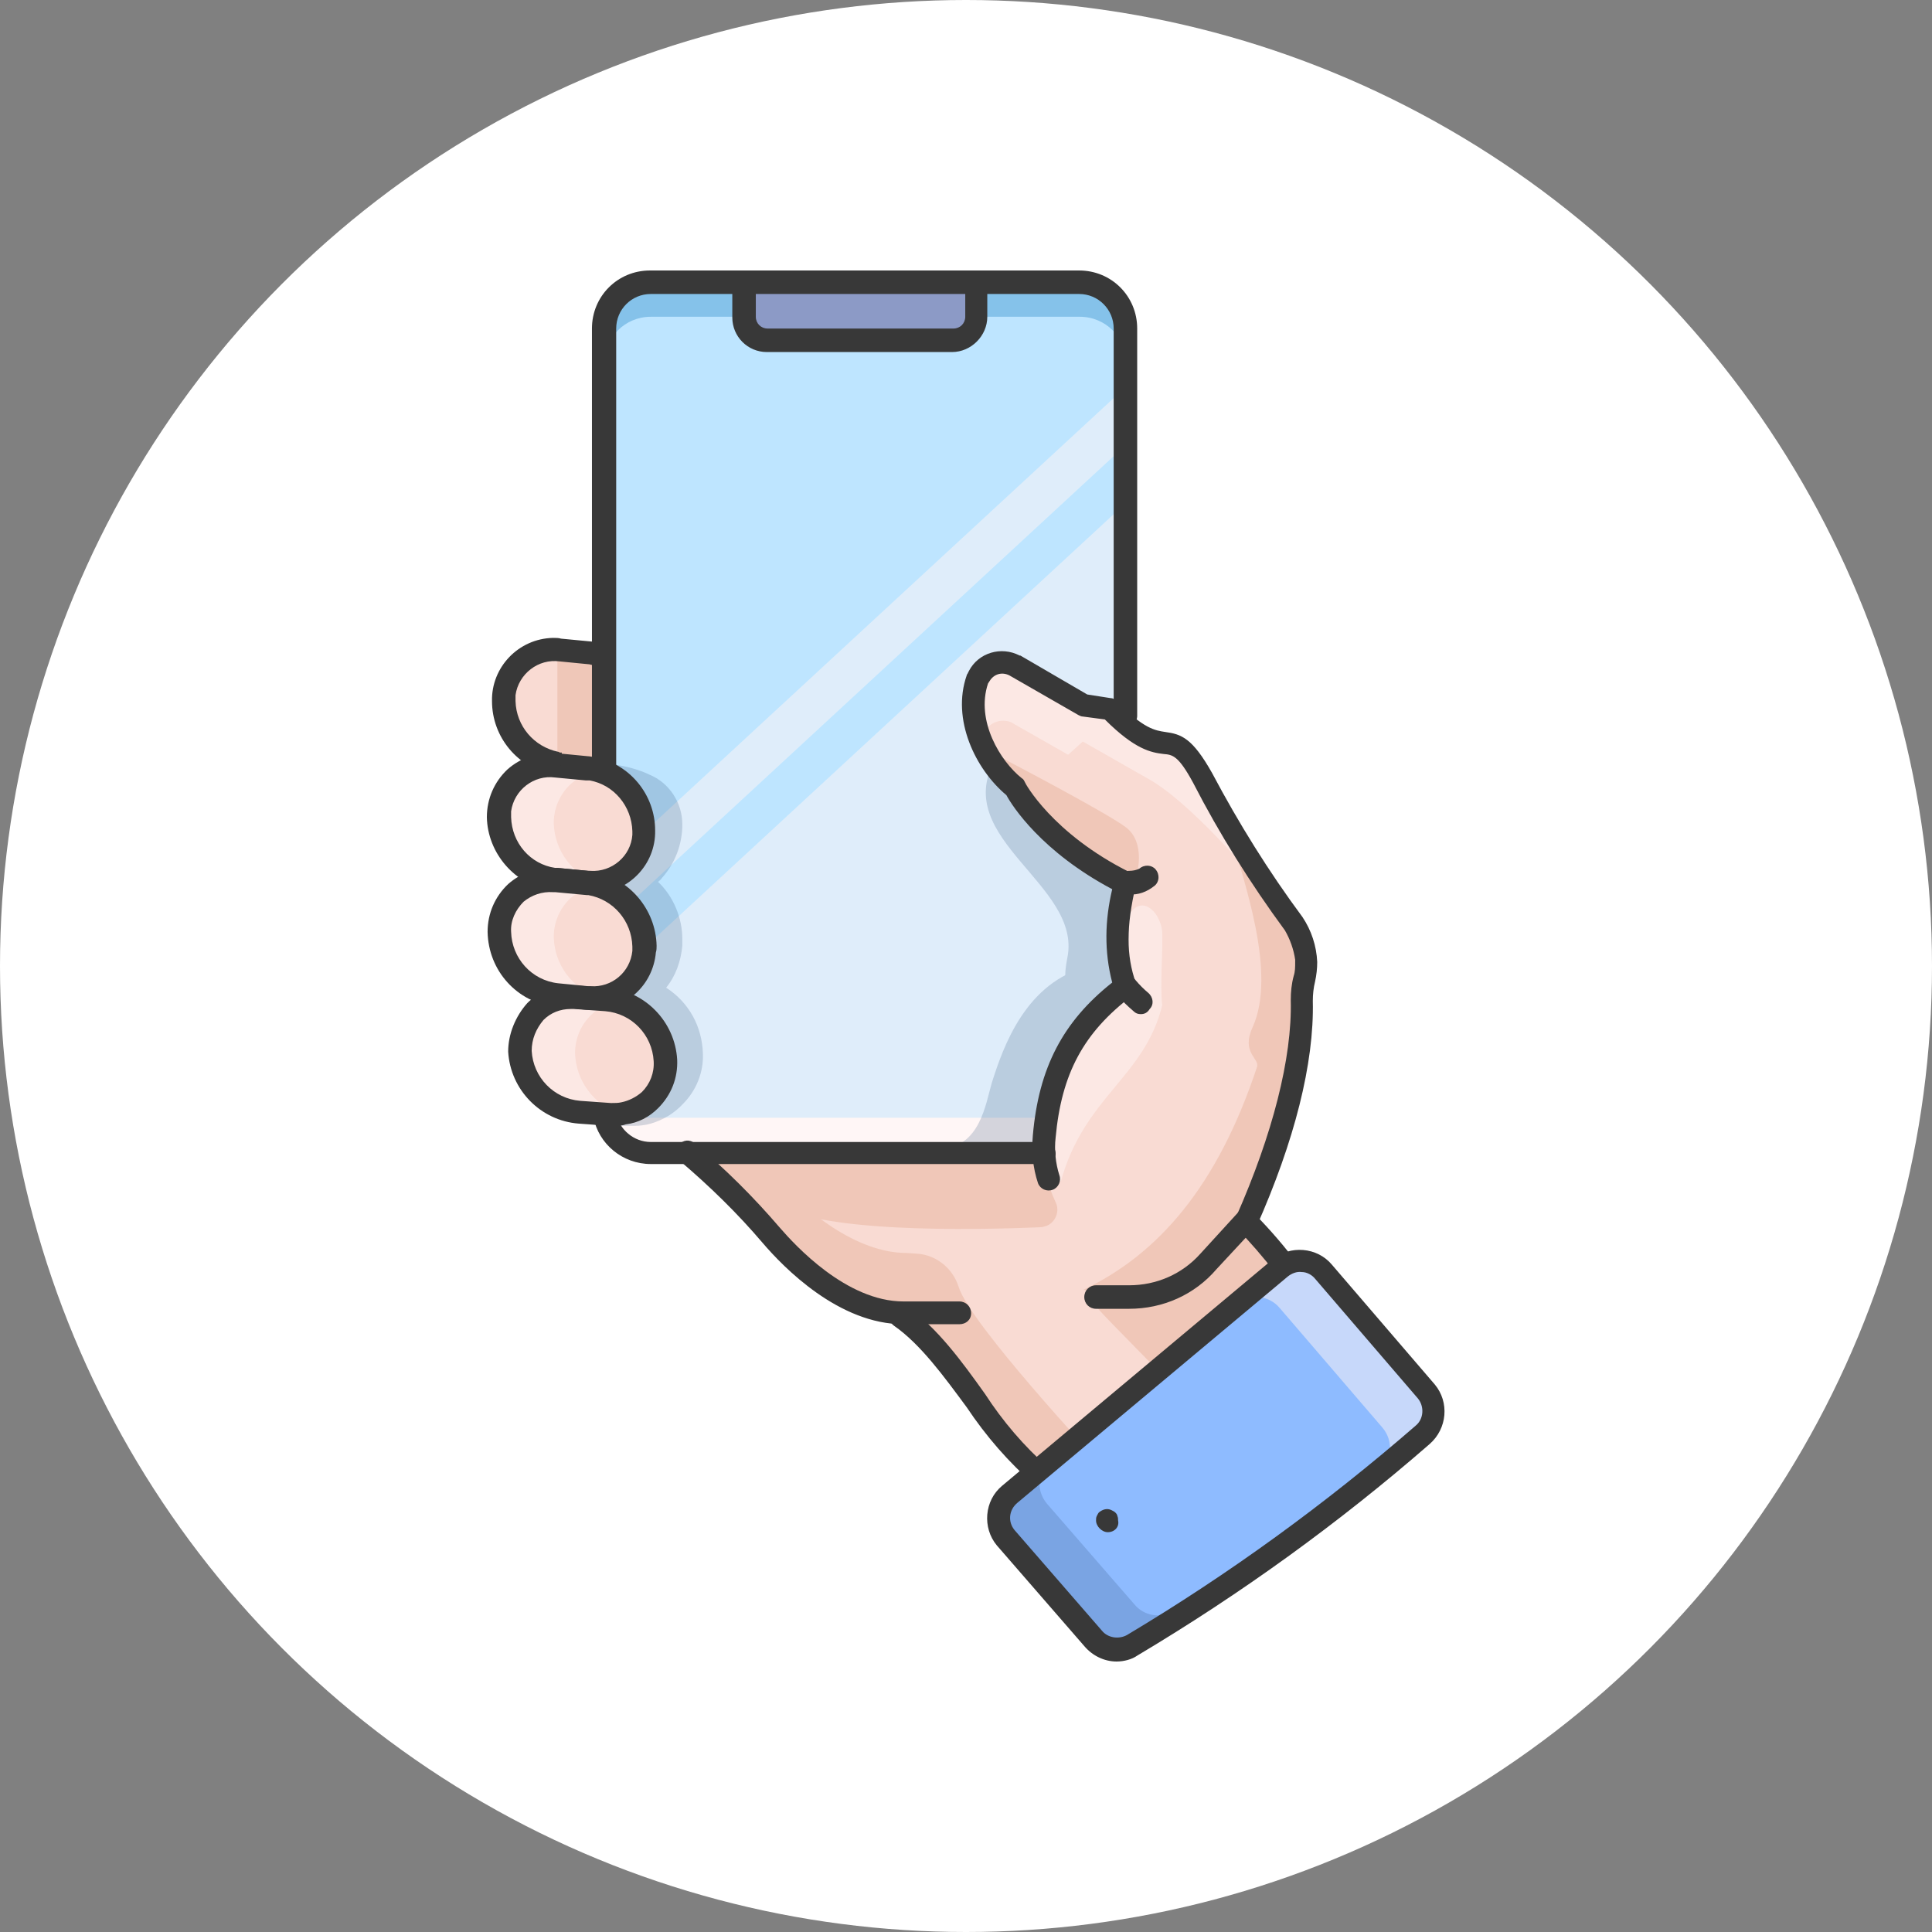 <svg width="100" height="100" viewBox="0 0 100 100" fill="none" xmlns="http://www.w3.org/2000/svg">
<rect x="0" y="0" width="100" height="100" fill="#808080" stroke="none"/>
<circle cx="50" cy="50" r="50" fill="white"/>
<path d="M30.639 39.788C32.084 39.94 33.377 38.875 33.53 37.429C33.53 37.315 33.53 37.201 33.53 37.125C33.492 35.49 32.312 34.12 30.677 33.892C30.639 33.892 30.601 33.854 30.563 33.854L28.965 33.702C27.52 33.512 26.189 34.539 26.037 36.022C26.037 36.136 25.999 36.288 26.037 36.403C26.075 37.962 27.178 39.331 28.737 39.597L30.373 39.75C30.449 39.75 30.563 39.788 30.639 39.788Z" fill="#F9DBD3"/>
<path opacity="0.2" d="M32.465 34.653C31.97 34.197 31.362 33.892 30.715 33.816C30.677 33.816 30.639 33.778 30.601 33.778L29.003 33.626C28.965 33.626 28.889 33.626 28.851 33.626V39.521L30.373 39.673C30.449 39.673 30.563 39.712 30.639 39.712C31.286 39.788 31.932 39.597 32.465 39.217V34.653V34.653Z" fill="#CC794D"/>
<path d="M33.682 14.609H55.894C57.225 14.609 58.29 15.674 58.29 17.005V57.246C58.29 58.577 57.225 59.642 55.894 59.642H33.682C32.351 59.642 31.286 58.577 31.286 57.246V17.005C31.248 15.674 32.351 14.609 33.682 14.609Z" fill="#BEE5FF"/>
<g opacity="0.5">
<path d="M58.29 26.019L31.248 51.008V57.246C31.248 58.577 32.312 59.642 33.644 59.642H55.856C57.187 59.642 58.252 58.577 58.252 57.246V26.019H58.29Z" fill="#FFF6F6"/>
<path d="M58.29 20.009L31.248 44.998V48.003L58.29 23.014V20.009Z" fill="#FFF6F6"/>
</g>
<path d="M55.894 57.854H33.682C32.351 57.854 31.286 56.789 31.286 55.458V57.246C31.286 58.577 32.351 59.642 33.682 59.642H55.894C57.225 59.642 58.29 58.577 58.29 57.246V55.458C58.29 56.789 57.225 57.854 55.894 57.854Z" fill="#FFF6F6"/>
<path opacity="0.3" d="M55.894 14.609H33.682C32.351 14.609 31.286 15.674 31.286 17.005V18.792C31.286 17.461 32.351 16.396 33.682 16.396H55.894C57.225 16.396 58.29 17.461 58.29 18.792V17.005C58.29 15.674 57.225 14.609 55.894 14.609Z" fill="#0070B8"/>
<path d="M50.493 14.609V16.396C50.493 17.043 49.961 17.613 49.276 17.613H39.691C39.045 17.613 38.474 17.081 38.474 16.396V14.609H50.493Z" fill="#8C9AC6"/>
<path d="M49.276 18.222H39.691C38.702 18.222 37.904 17.423 37.904 16.434V14.609C37.904 14.266 38.17 14 38.512 14C38.855 14 39.121 14.266 39.121 14.609V16.396C39.121 16.738 39.387 17.005 39.729 17.005H49.352C49.694 17.005 49.961 16.738 49.961 16.396V14.609C49.961 14.266 50.227 14 50.569 14C50.912 14 51.102 14.266 51.102 14.609V16.396C51.102 17.385 50.265 18.222 49.276 18.222Z" fill="#383838"/>
<path d="M64.528 63.217C64.528 63.217 67.647 66.336 67.875 67.933C68.484 72.003 63.653 74.666 58.823 74.666L53.954 76.377C52.243 74.742 46.804 67.933 46.804 67.933C44.217 67.933 41.631 65.918 39.958 63.94C38.626 62.418 37.181 61.011 35.622 59.756H54.106C54.069 57.74 55.057 52.872 58.443 51.084C58.443 50.704 57.948 49.943 57.948 49.601C57.834 48.269 58.024 46.976 58.443 45.721C54.145 43.591 52.623 40.776 52.623 40.776C50.607 39.445 49.694 36.973 50.836 34.843L50.912 34.691C51.254 34.044 51.938 34.082 52.585 34.463L56.16 36.517L57.492 36.707L58.633 37.962C62.474 38.152 62.74 41.765 64.452 43.743L67.457 48.726C67.723 51.388 66.962 57.778 64.528 63.217Z" fill="#F9DBD3"/>
<g opacity="0.2">
<path d="M67.153 47.813C67.076 48.155 63.653 42.983 63.767 43.325C64.3 45.493 66.126 50.323 64.832 53.176C64.224 54.507 65.213 54.773 65.061 55.23C63.007 61.429 59.926 64.929 56.084 66.754C56.084 66.754 58.062 67.477 59.165 67.211C61.523 66.602 63.501 65.043 64.604 62.875C66.392 59.68 68.103 54.849 67.153 47.813Z" fill="#CC794D"/>
<path d="M65.517 72.84C67.457 71.623 68.75 69.873 68.408 67.781C68.37 67.515 64.642 63.521 64.49 63.217C63.958 64.51 60.534 67.135 56.617 67.439C56.465 67.591 63.159 73.905 62.474 74.019L65.517 72.84Z" fill="#CC794D"/>
<path d="M49.618 66.602C49.314 65.651 48.477 64.967 47.488 64.891L46.918 64.853C44.331 64.853 41.631 62.685 39.958 60.745C39.691 60.403 39.387 60.098 39.083 59.794H35.622C37.181 61.049 38.626 62.456 39.958 63.978C41.631 65.956 44.217 67.972 46.804 67.972C46.804 67.972 52.927 74.628 54.563 77.784L56.807 75.617C56.807 75.578 50.189 68.504 49.618 66.602Z" fill="#CC794D"/>
<path d="M52.319 40.663C52.851 41.347 54.259 43.705 58.557 45.835C58.975 45.303 59.279 43.591 58.29 42.831C57.301 42.07 51.977 39.293 51.977 39.293C51.14 38.761 51.786 39.978 52.319 40.663Z" fill="#CC794D"/>
<path d="M54.639 62.228C54.867 62.685 54.639 63.255 54.183 63.445C54.069 63.483 53.954 63.521 53.84 63.521C50.303 63.673 42.087 63.826 40.072 62.228C39.159 61.506 36.192 60.212 35.622 59.718H53.916C53.916 59.68 53.916 59.642 53.878 59.604C53.992 60.555 54.259 61.392 54.639 62.228Z" fill="#CC794D"/>
</g>
<g opacity="0.5">
<path d="M65.213 44.998L63.729 42.83C61.675 38.647 61.295 39.103 59.013 37.886L57.492 36.669L52.775 34.12C52.129 33.778 51.292 34.006 50.95 34.653C50.95 34.653 50.95 34.653 50.95 34.691L50.874 34.843C50.227 36.022 50.151 37.429 50.607 38.685C50.683 38.495 50.76 38.266 50.874 38.076L50.95 37.924C51.178 37.392 51.824 37.163 52.357 37.392C52.433 37.429 52.471 37.468 52.547 37.506L55.286 39.065L56.046 38.38L59.317 40.244C61.599 41.461 64.68 45.227 65.973 46.558L65.213 44.998Z" fill="#FFF6F6"/>
<path d="M54.905 61.163C56.122 56.751 59.241 55.762 60.154 52.035C60.04 50.932 60.192 49.334 60.154 48.269C60.116 47.205 58.861 45.873 58.138 48.003C57.834 48.117 58.252 51.046 57.986 51.198C55.172 52.796 53.574 57.208 53.878 59.604C53.878 59.642 53.878 59.68 53.916 59.718H53.878C54.335 60.136 54.677 60.631 54.905 61.163Z" fill="#FFF6F6"/>
</g>
<g opacity="0.2">
<path d="M58.29 51.084V50.019H56.35C53.118 50.818 51.938 54.127 51.33 56.067C51.026 57.094 50.721 59.452 48.63 59.452C48.059 59.452 52.471 60.251 53.041 60.212C53.232 60.212 53.384 60.174 53.574 60.06C54.183 59.68 53.84 58.387 53.954 57.702C54.069 56.789 54.335 55.876 54.677 55.04C55.324 53.366 56.503 51.693 58.29 51.084Z" fill="#284975"/>
<path d="M51.482 39.369C49.238 43.439 56.008 45.797 55.248 49.563C54.449 53.594 58.176 49.601 58.328 49.601C58.48 49.601 58.404 45.949 58.404 45.949C58.404 45.949 52.243 41.956 51.482 39.369Z" fill="#284975"/>
<path d="M34.48 51.122C34.975 50.514 35.241 49.753 35.317 48.954C35.317 48.84 35.317 48.726 35.317 48.612C35.317 47.509 34.861 46.406 34.062 45.645C34.138 45.569 34.214 45.531 34.252 45.455C34.937 44.694 35.317 43.705 35.317 42.678C35.317 41.537 34.633 40.51 33.606 40.092C31.4 39.027 27.748 39.597 27.672 39.674C27.026 40.51 26.721 41.575 26.797 42.64C26.797 43.743 27.254 44.808 28.053 45.607C27.977 45.683 27.901 45.721 27.862 45.797C27.14 46.596 26.759 47.585 26.797 48.612C26.797 49.981 27.482 51.274 28.661 52.035C28.091 52.758 27.786 53.632 27.824 54.545C27.748 56.523 29.27 58.197 31.286 58.273C31.324 58.273 31.362 58.273 31.4 58.273H32.845C33.111 58.273 33.416 58.235 33.682 58.158C34.328 57.968 34.899 57.626 35.355 57.132C36.04 56.447 36.42 55.496 36.382 54.545C36.344 53.138 35.66 51.883 34.48 51.122Z" fill="#284975"/>
</g>
<path d="M30.373 45.683C30.411 45.683 30.487 45.683 30.525 45.721C31.97 45.835 33.225 44.732 33.34 43.287C33.34 43.211 33.34 43.135 33.34 43.059C33.301 41.499 32.198 40.13 30.639 39.826L29.003 39.673C28.927 39.673 28.813 39.636 28.737 39.636C27.977 39.559 27.254 39.788 26.683 40.32C26.113 40.853 25.809 41.575 25.809 42.336C25.847 43.933 27.026 45.303 28.623 45.569C28.661 45.569 28.737 45.569 28.775 45.569L30.373 45.683ZM30.525 51.617C31.932 51.731 33.187 50.666 33.301 49.258C33.301 49.144 33.301 49.068 33.301 48.954C33.263 47.319 32.084 45.987 30.487 45.721C30.449 45.721 30.373 45.721 30.335 45.721L28.737 45.569C28.699 45.569 28.623 45.569 28.585 45.531C27.863 45.493 27.178 45.721 26.645 46.215C26.075 46.748 25.77 47.471 25.77 48.231C25.809 49.905 27.064 51.312 28.737 51.502L29.688 51.578C29.726 51.578 29.802 51.578 29.84 51.578L30.525 51.617ZM31.476 51.693L30.525 51.617C30.487 51.617 30.411 51.617 30.373 51.617L29.726 51.54C29.003 51.502 28.319 51.731 27.786 52.225C27.216 52.719 26.912 53.48 26.912 54.241C26.95 55.914 28.205 57.322 29.878 57.512L31.476 57.664C31.704 57.702 31.932 57.664 32.16 57.664C32.693 57.588 33.149 57.36 33.568 57.017C34.138 56.485 34.443 55.762 34.443 55.002C34.404 53.29 33.149 51.883 31.476 51.693Z" fill="#F9DBD3"/>
<g opacity="0.5">
<path d="M29.764 54.507C29.764 53.746 30.069 53.024 30.639 52.491C31.057 52.111 31.552 51.883 32.122 51.845C31.932 51.769 31.704 51.73 31.476 51.693L30.525 51.616C30.487 51.616 30.411 51.616 30.373 51.616L29.726 51.54C29.003 51.502 28.319 51.73 27.786 52.225C27.216 52.719 26.912 53.48 26.912 54.241C26.95 55.914 28.205 57.322 29.878 57.512L31.476 57.664C31.666 57.664 31.894 57.664 32.084 57.664C30.715 57.169 29.802 55.914 29.764 54.507Z" fill="#FFF6F6"/>
<path d="M30.373 45.683C30.411 45.683 30.487 45.683 30.525 45.721C30.677 45.721 30.867 45.721 31.019 45.721C29.65 45.303 28.699 44.047 28.661 42.602C28.661 41.842 28.965 41.119 29.536 40.586C29.916 40.244 30.411 40.016 30.943 39.94C30.829 39.902 30.715 39.864 30.601 39.864L28.965 39.712C28.889 39.712 28.775 39.673 28.699 39.673C27.939 39.597 27.216 39.826 26.645 40.358C26.075 40.891 25.77 41.613 25.77 42.374C25.809 43.971 26.988 45.341 28.585 45.607C28.623 45.607 28.699 45.607 28.737 45.607L30.373 45.683Z" fill="#FFF6F6"/>
<path d="M30.525 51.616C30.677 51.616 30.829 51.616 30.981 51.616C29.612 51.16 28.699 49.943 28.661 48.498C28.661 47.737 28.965 47.014 29.536 46.482C29.954 46.139 30.449 45.911 30.981 45.835C30.829 45.797 30.677 45.759 30.525 45.721C30.487 45.721 30.411 45.721 30.373 45.721L28.775 45.569C28.737 45.569 28.661 45.569 28.623 45.531C27.901 45.493 27.216 45.721 26.683 46.215C26.113 46.748 25.809 47.471 25.809 48.231C25.847 49.905 27.102 51.312 28.775 51.502L29.726 51.578C29.764 51.578 29.84 51.578 29.878 51.578L30.525 51.616Z" fill="#FFF6F6"/>
</g>
<path d="M49.656 68.542H46.766C43.419 68.542 40.566 65.613 39.463 64.32C38.17 62.799 36.725 61.392 35.203 60.098C34.937 59.87 34.899 59.528 35.127 59.261C35.355 58.995 35.698 58.957 35.964 59.185C37.561 60.517 39.007 61.962 40.376 63.559C41.137 64.434 43.799 67.363 46.766 67.363H49.656C49.999 67.363 50.265 67.629 50.265 67.972C50.265 68.314 49.999 68.542 49.656 68.542Z" fill="#383838"/>
<path d="M64.528 63.826C64.186 63.826 63.919 63.559 63.919 63.217C63.919 63.103 63.958 63.027 63.996 62.951C65.859 58.729 66.886 54.773 66.81 51.769C66.81 51.35 66.848 50.932 66.962 50.513C67.038 50.285 67.038 50.057 67.038 49.791C67.038 49.753 67.038 49.715 67.038 49.677C66.962 49.144 66.772 48.612 66.506 48.155C64.718 45.721 63.121 43.173 61.752 40.51C60.991 39.103 60.687 39.065 60.23 39.027C59.584 38.951 58.747 38.799 57.187 37.239L56.046 37.087C55.97 37.087 55.894 37.049 55.818 37.011L52.243 34.957C51.862 34.767 51.444 34.881 51.216 35.261L51.14 35.376C50.493 37.315 51.786 39.407 52.889 40.282C52.965 40.32 53.004 40.396 53.041 40.472C53.041 40.51 54.449 43.135 58.48 45.151C58.747 45.265 58.861 45.569 58.785 45.835C58.29 47.965 58.29 49.449 58.785 50.856C58.861 51.084 58.785 51.388 58.595 51.54C56.084 53.442 54.943 55.572 54.639 58.881C54.563 59.528 54.639 60.212 54.829 60.821C54.943 61.125 54.791 61.468 54.487 61.582C54.183 61.696 53.84 61.544 53.726 61.239C53.46 60.441 53.384 59.604 53.46 58.767C53.764 55.268 55.019 52.872 57.568 50.856C57.149 49.258 57.187 47.623 57.568 46.025C53.916 44.086 52.395 41.727 52.091 41.157C50.493 39.826 49.238 37.239 50.037 34.957C50.037 34.919 50.075 34.881 50.075 34.881L50.151 34.729C50.645 33.778 51.824 33.436 52.775 33.93C52.775 33.93 52.775 33.93 52.813 33.93L56.275 35.946L57.492 36.136C57.606 36.136 57.758 36.212 57.834 36.326C59.203 37.734 59.812 37.81 60.306 37.886C61.143 38 61.714 38.19 62.74 40.016C64.11 42.602 65.669 45.112 67.419 47.471C67.875 48.155 68.141 48.954 68.179 49.791C68.179 50.133 68.141 50.475 68.065 50.818C67.989 51.122 67.951 51.464 67.951 51.807C68.027 55.04 67 59.071 65.022 63.521V63.559C64.946 63.673 64.756 63.826 64.528 63.826Z" fill="#383838"/>
<path d="M53.954 76.986C53.84 76.986 53.688 76.948 53.574 76.872C52.205 75.692 51.026 74.323 50.037 72.84C48.858 71.243 47.641 69.569 46.271 68.618C46.005 68.428 45.929 68.047 46.119 67.781C46.309 67.515 46.69 67.439 46.956 67.629C48.515 68.732 49.77 70.444 50.988 72.155C51.901 73.563 53.004 74.856 54.259 75.959C54.525 76.149 54.563 76.529 54.373 76.796C54.297 76.91 54.106 76.986 53.954 76.986Z" fill="#383838"/>
<path d="M67.837 68.542C67.533 68.542 67.305 68.314 67.228 68.048C67.076 67.021 65.213 64.815 64.072 63.636C63.843 63.407 63.843 63.027 64.072 62.799C64.3 62.571 64.68 62.571 64.908 62.799C65.251 63.141 68.141 66.108 68.408 67.857C68.446 68.2 68.217 68.504 67.913 68.542C67.913 68.542 67.875 68.542 67.837 68.542Z" fill="#383838"/>
<path d="M58.443 67.743H56.731C56.389 67.743 56.122 67.477 56.122 67.135C56.122 66.792 56.389 66.526 56.731 66.526H58.443C59.85 66.526 61.181 65.956 62.132 64.891L64.148 62.685C64.376 62.418 64.756 62.418 64.984 62.647C65.251 62.875 65.251 63.255 65.022 63.483L64.946 63.559L62.969 65.689C61.828 67.021 60.192 67.743 58.443 67.743Z" fill="#383838"/>
<path d="M30.715 52.263C30.639 52.263 30.601 52.263 30.525 52.263C30.449 52.263 30.373 52.263 30.335 52.263L28.737 52.111C26.759 51.883 25.276 50.247 25.238 48.231C25.238 47.281 25.618 46.406 26.303 45.759C26.95 45.189 27.786 44.884 28.661 44.922C28.737 44.922 28.813 44.922 28.851 44.922L30.449 45.074C30.525 45.074 30.601 45.075 30.677 45.112C32.541 45.417 33.948 47.052 33.986 48.954C33.986 49.068 33.986 49.182 33.948 49.296C33.796 51.008 32.389 52.263 30.715 52.263ZM30.449 51.046C30.487 51.046 30.525 51.046 30.563 51.046C31.666 51.122 32.617 50.323 32.731 49.22C32.731 49.144 32.731 49.068 32.731 48.992C32.693 47.661 31.742 46.558 30.449 46.33C30.411 46.33 30.411 46.33 30.373 46.33L28.737 46.178C28.699 46.178 28.661 46.178 28.623 46.178C28.053 46.139 27.52 46.33 27.102 46.672C26.683 47.09 26.417 47.661 26.455 48.231C26.493 49.601 27.52 50.742 28.889 50.894L30.449 51.046C30.449 51.046 30.449 51.084 30.449 51.046Z" fill="#383838"/>
<path d="M30.715 46.292C30.639 46.292 30.601 46.292 30.525 46.292C30.449 46.292 30.373 46.292 30.335 46.292L28.737 46.139C28.661 46.139 28.585 46.139 28.509 46.101C26.645 45.797 25.238 44.162 25.2 42.298C25.2 41.347 25.58 40.472 26.265 39.826C26.95 39.217 27.863 38.913 28.775 38.989H28.851L30.411 39.141C30.525 39.141 30.639 39.179 30.753 39.179C32.579 39.521 33.91 41.119 33.91 42.983C33.948 44.77 32.503 46.215 30.753 46.254C30.753 46.292 30.715 46.292 30.715 46.292ZM30.449 45.075C30.487 45.075 30.525 45.075 30.563 45.075C31.666 45.151 32.655 44.314 32.731 43.211C32.731 43.135 32.731 43.097 32.731 43.021C32.693 41.727 31.78 40.624 30.525 40.396C30.487 40.396 30.487 40.396 30.449 40.396C30.411 40.396 30.373 40.396 30.335 40.396L28.737 40.244C27.634 40.092 26.607 40.891 26.455 41.994C26.455 42.108 26.455 42.184 26.455 42.298C26.493 43.629 27.444 44.732 28.737 44.922C28.775 44.922 28.775 44.922 28.813 44.922L30.449 45.075Z" fill="#383838"/>
<path d="M31.78 58.273C31.704 58.273 31.628 58.273 31.552 58.273L29.954 58.158C27.977 58.006 26.417 56.409 26.303 54.431C26.303 53.518 26.683 52.605 27.292 51.921C27.901 51.312 28.737 51.008 29.612 51.008C29.688 51.008 29.726 51.008 29.802 51.008L31.4 51.122C33.377 51.274 34.937 52.872 35.051 54.849C35.089 55.8 34.747 56.675 34.062 57.36C33.606 57.816 33.035 58.12 32.389 58.197C32.198 58.273 31.97 58.273 31.78 58.273ZM29.536 52.225C29.003 52.225 28.509 52.415 28.129 52.795C27.748 53.252 27.52 53.784 27.52 54.393C27.596 55.762 28.661 56.865 30.03 56.979L31.628 57.093C31.818 57.093 32.008 57.093 32.16 57.055C32.541 56.979 32.921 56.789 33.225 56.523C33.644 56.105 33.872 55.534 33.834 54.925C33.758 53.556 32.693 52.453 31.324 52.339L29.726 52.225C29.688 52.225 29.65 52.225 29.612 52.225C29.612 52.225 29.574 52.225 29.536 52.225Z" fill="#383838"/>
<path d="M28.965 40.168L29.041 39.559L28.965 40.168C28.851 40.168 28.737 40.13 28.623 40.092C26.797 39.75 25.466 38.152 25.466 36.288C25.428 34.539 26.835 33.056 28.623 33.017C28.775 33.017 28.927 33.017 29.041 33.056L30.639 33.208C30.715 33.208 30.829 33.246 30.905 33.246C31.209 33.36 31.4 33.702 31.286 34.006C31.172 34.311 30.829 34.501 30.525 34.387L28.965 34.234C27.863 34.082 26.835 34.881 26.683 35.984C26.683 36.098 26.683 36.174 26.683 36.288C26.721 37.582 27.634 38.647 28.889 38.913C28.927 38.913 28.927 38.913 28.965 38.951C29.003 38.951 29.041 38.951 29.08 38.951L28.965 40.168Z" fill="#383838"/>
<path d="M59.051 52.491C58.899 52.491 58.785 52.453 58.671 52.339C58.366 52.073 58.062 51.807 57.834 51.464C57.644 51.198 57.682 50.818 57.948 50.628C58.214 50.437 58.595 50.475 58.785 50.742C58.975 50.97 59.203 51.198 59.431 51.388C59.698 51.617 59.736 51.997 59.508 52.225C59.393 52.415 59.241 52.491 59.051 52.491Z" fill="#383838"/>
<path d="M58.443 46.292C58.1 46.292 57.834 46.025 57.834 45.683C57.834 45.341 58.1 45.075 58.443 45.075C58.633 45.075 58.823 45.036 58.975 44.96C59.241 44.732 59.622 44.77 59.812 44.998C60.04 45.265 60.002 45.645 59.774 45.835C59.355 46.178 58.899 46.33 58.443 46.292Z" fill="#383838"/>
<path d="M31.248 40.51C30.905 40.51 30.639 40.244 30.639 39.902V17.005C30.639 15.331 31.97 14 33.644 14H55.856C57.53 14 58.861 15.331 58.861 17.005V37.049C58.861 37.391 58.595 37.658 58.252 37.658C57.91 37.658 57.644 37.391 57.644 37.049V17.005C57.644 16.016 56.845 15.217 55.856 15.217H33.682C32.693 15.217 31.894 16.016 31.894 17.005V39.902C31.856 40.244 31.59 40.51 31.248 40.51Z" fill="#383838"/>
<path d="M54.03 60.25H33.682C32.236 60.25 30.981 59.224 30.715 57.816C30.639 57.474 30.867 57.17 31.209 57.132C31.552 57.056 31.856 57.284 31.894 57.626C32.046 58.463 32.807 59.109 33.682 59.109H54.03C54.373 59.109 54.639 59.376 54.639 59.718C54.639 60.06 54.335 60.25 54.03 60.25Z" fill="#383838"/>
<path fill-rule="evenodd" clip-rule="evenodd" d="M52.053 79.61L56.579 84.821C57.073 85.43 57.948 85.582 58.633 85.163C63.958 81.968 68.978 78.317 73.695 74.247C74.379 73.677 74.455 72.688 73.885 72.003L68.56 65.803C67.989 65.119 67 65.043 66.316 65.613L52.243 77.366C51.596 77.899 51.482 78.925 52.053 79.61Z" fill="#8EBBFF"/>
<path opacity="0.5" fill-rule="evenodd" clip-rule="evenodd" d="M68.522 65.803L73.847 72.003C74.417 72.688 74.341 73.677 73.656 74.247C73.124 74.704 71.298 76.225 71.374 76.149C72.059 75.578 72.135 74.59 71.564 73.905L66.24 67.705C65.669 67.021 64.68 66.945 63.996 67.515L66.278 65.613C66.962 65.043 67.951 65.157 68.522 65.803Z" fill="#FFF6F6"/>
<path opacity="0.2" fill-rule="evenodd" clip-rule="evenodd" d="M58.633 85.163C57.948 85.544 57.111 85.43 56.579 84.821L52.053 79.61C51.482 78.925 51.558 77.937 52.243 77.366L54.373 75.579C53.688 76.149 53.612 77.138 54.183 77.823L58.709 83.033C59.203 83.642 60.078 83.794 60.763 83.376L58.633 85.163Z" fill="#284975"/>
<path d="M57.796 86C57.149 86 56.541 85.696 56.122 85.201L51.596 79.99C50.836 79.078 50.95 77.67 51.862 76.91L65.859 65.195C66.772 64.434 68.179 64.548 68.94 65.461L74.265 71.661C75.026 72.574 74.912 73.943 73.999 74.742C69.282 78.849 64.224 82.501 58.861 85.696C58.595 85.886 58.176 86 57.796 86ZM52.509 79.192L57.035 84.403C57.34 84.783 57.91 84.859 58.328 84.631C63.615 81.474 68.636 77.823 73.276 73.791C73.695 73.448 73.733 72.802 73.39 72.383L68.065 66.184C67.913 65.994 67.647 65.841 67.381 65.841C67.114 65.803 66.848 65.918 66.658 66.07L52.661 77.784C52.205 78.165 52.167 78.773 52.509 79.192Z" fill="#383838"/>
<path d="M57.34 79.306C57.187 79.306 57.035 79.23 56.921 79.116C56.807 79.002 56.731 78.85 56.731 78.697C56.731 78.621 56.731 78.545 56.769 78.469C56.807 78.393 56.845 78.317 56.883 78.279C57.073 78.127 57.301 78.051 57.53 78.165C57.606 78.203 57.682 78.241 57.72 78.279C57.758 78.317 57.834 78.393 57.834 78.469C57.872 78.545 57.872 78.621 57.872 78.697C57.948 79.04 57.682 79.306 57.34 79.306Z" fill="#383838"/>
</svg>
